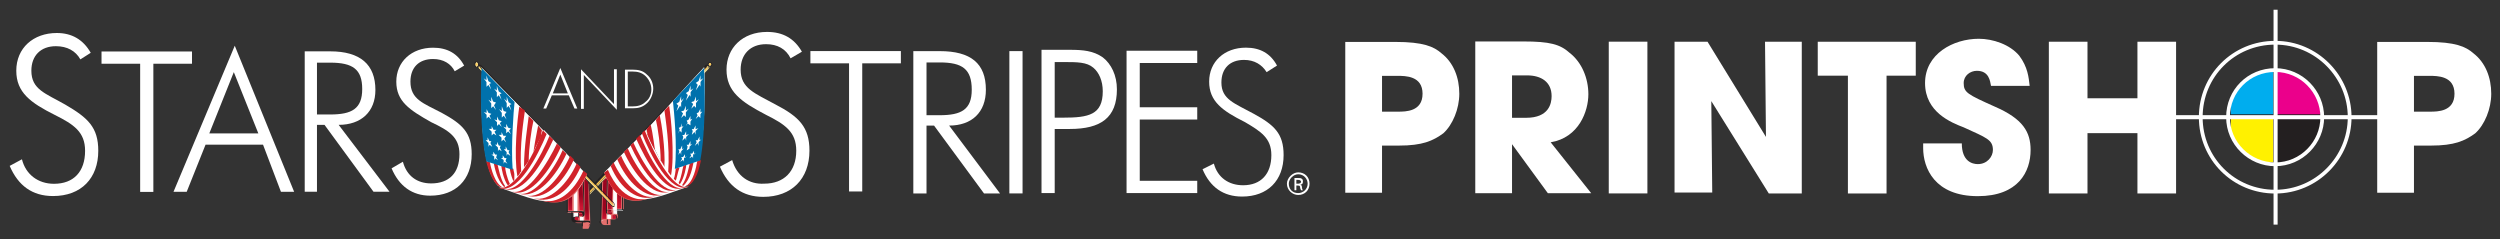 <?xml version="1.0" encoding="utf-8"?>
<!-- Generator: Adobe Illustrator 22.0.0, SVG Export Plug-In . SVG Version: 6.00 Build 0)  -->
<svg version="1.1"
	 id="svg2" xmlns:cc="http://creativecommons.org/ns#" xmlns:dc="http://purl.org/dc/elements/1.1/" xmlns:rdf="http://www.w3.org/1999/02/22-rdf-syntax-ns#" xmlns:svg="http://www.w3.org/2000/svg"
	 xmlns="http://www.w3.org/2000/svg" xmlns:xlink="http://www.w3.org/1999/xlink" x="0px" y="0px" viewBox="0 0 353.6 33.8"
	 style="enable-background:new 0 0 353.6 33.8;" xml:space="preserve">
<rect x="0" y="0" width="353.6" height="33.8" fill="#333333" stroke="none"/>
<style type="text/css">
	.st0{fill:#FFFFFF;}
	.st1{clip-path:url(#SVGID_2_);}
	.st2{fill:#00ADEE;stroke:#231F20;stroke-width:0.399;}
	.st3{fill:#EB008B;stroke:#231F20;stroke-width:0.399;}
	.st4{fill:#FFF100;stroke:#231F20;stroke-width:0.399;}
	.st5{fill:#231F20;stroke:#231F20;stroke-width:0.399;}
	.st6{fill:none;stroke:#FFFFFF;stroke-width:0.399;}
	.st7{fill:none;stroke:#FFFFFF;stroke-width:0.432;}
	.st8{fill:#F5F5F6;}
	.st9{fill:#E46F6D;}
	.st10{fill:#D8D9DA;}
	.st11{clip-path:url(#SVGID_4_);}
	.st12{fill:url(#path128_1_);}
	.st13{fill:#C61330;}
	.st14{fill:#99041F;}
	.st15{fill:#A90A26;}
	.st16{fill:#E1E2E3;}
	.st17{clip-path:url(#SVGID_6_);}
	.st18{fill:url(#path178_1_);}
	.st19{clip-path:url(#SVGID_8_);}
	.st20{fill:url(#path212_1_);}
	.st21{fill:#231F20;}
	.st22{fill:#E6E7E8;}
	.st23{clip-path:url(#SVGID_10_);}
	.st24{fill:url(#path252_1_);}
	.st25{fill:#FFE99A;}
	.st26{fill:#FFD779;}
	.st27{fill:none;stroke:#231F20;stroke-width:0.106;stroke-miterlimit:3.864;}
	.st28{fill:#FFC64E;}
	.st29{clip-path:url(#SVGID_12_);}
	.st30{fill:url(#path320_1_);}
	.st31{clip-path:url(#SVGID_14_);}
	.st32{fill:url(#path344_1_);}
	.st33{clip-path:url(#SVGID_16_);}
	.st34{fill:url(#path368_1_);}
	.st35{fill:#D1232A;}
	.st36{clip-path:url(#SVGID_18_);}
	.st37{fill:url(#path416_1_);}
	.st38{clip-path:url(#SVGID_20_);}
	.st39{fill:url(#path440_1_);}
	.st40{clip-path:url(#SVGID_22_);}
	.st41{fill:url(#path464_1_);}
	.st42{clip-path:url(#SVGID_24_);}
	.st43{fill:url(#path488_1_);}
	.st44{clip-path:url(#SVGID_26_);}
	.st45{fill:url(#path512_1_);}
	.st46{clip-path:url(#SVGID_28_);}
	.st47{fill:url(#path536_1_);}
	.st48{clip-path:url(#SVGID_30_);}
	.st49{fill:url(#path560_1_);}
	.st50{clip-path:url(#SVGID_32_);}
	.st51{fill:url(#path596_1_);}
	.st52{clip-path:url(#SVGID_34_);}
	.st53{fill:url(#path704_1_);}
	.st54{clip-path:url(#SVGID_36_);}
	.st55{fill:url(#path754_1_);}
	.st56{clip-path:url(#SVGID_38_);}
	.st57{fill:url(#path788_1_);}
	.st58{clip-path:url(#SVGID_40_);}
	.st59{fill:url(#path824_1_);}
	.st60{clip-path:url(#SVGID_42_);}
	.st61{fill:url(#path892_1_);}
	.st62{clip-path:url(#SVGID_44_);}
	.st63{fill:url(#path916_1_);}
	.st64{clip-path:url(#SVGID_46_);}
	.st65{fill:url(#path940_1_);}
	.st66{clip-path:url(#SVGID_48_);}
	.st67{fill:url(#path988_1_);}
	.st68{clip-path:url(#SVGID_50_);}
	.st69{fill:url(#path1012_1_);}
	.st70{clip-path:url(#SVGID_52_);}
	.st71{fill:url(#path1036_1_);}
	.st72{clip-path:url(#SVGID_54_);}
	.st73{fill:url(#path1060_1_);}
	.st74{clip-path:url(#SVGID_56_);}
	.st75{fill:url(#path1084_1_);}
	.st76{clip-path:url(#SVGID_58_);}
	.st77{fill:url(#path1108_1_);}
	.st78{clip-path:url(#SVGID_60_);}
	.st79{fill:url(#path1132_1_);}
	.st80{clip-path:url(#SVGID_62_);}
	.st81{fill:url(#path1168_1_);}
</style>
<g id="g10" transform="matrix(1.333,0,0,-1.333,0,33.755)">
	<g id="g12">
		<g>
			<g id="g14">
				<g id="g20" transform="translate(146.642,13.475)">
					<path id="path22" class="st0" d="M0,0h1.7c0.8,0,2.6,0,2.6,1.9c0,1.9-1.8,1.9-2.7,1.9H0V0z M-3.9,7.4h5.3c3,0,4.1-0.5,4.9-1.2
						c1.3-1,1.9-2.6,1.9-4.3c0-1.6-0.7-3.3-1.7-4.2C5.4-3.1,4.3-3.6,1.8-3.6H0v-5h-3.9V7.4z"/>
				</g>
				<g id="g24" transform="translate(160.436,12.824)">
					<path id="path26" class="st0" d="M0,0h1.5c2.4,0,2.7,1.5,2.7,2.3c0,1.5-1.1,2.2-2.6,2.2H0V0z M-3.9,8.1h5.1
						c2.8,0,3.9-0.3,4.9-1.2c1.3-1,2-2.7,2-4.4c0-1.8-1-4.6-4-5.1L8.4-8H3.8L0-2.8h0V-8h-3.9V8.1z"/>
				</g>
				<path id="path28" class="st0" d="M170.7,20.9h4.1V4.8h-4.1V20.9z"/>
				<g id="g30" transform="translate(177.68,20.895)">
					<path id="path32" class="st0" d="M0,0h3.5l6.2-10.1l0,0L9.6,0h3.9v-16.1H10L3.9-6.3l0,0l0.1-9.7H0V0z"/>
				</g>
				<g id="g34" transform="translate(196.075,17.293)">
					<path id="path36" class="st0" d="M0,0h-3.2v3.6H7.2V0H4.1v-12.5H0V0z"/>
				</g>
				<g id="g38" transform="translate(211.26,16.209)">
					<path id="path40" class="st0" d="M0,0c-0.1,0.5-0.2,1.6-1.5,1.6c-0.7,0-1.4-0.5-1.4-1.3c0-1,0.4-1.2,3.3-2.5
						c3-1.3,3.8-2.7,3.8-4.6c0-2.3-1.3-4.9-5.6-4.9c-4.6,0-5.8,3-5.8,5.1v0.5h4.1c0-1.9,1.1-2.2,1.7-2.2c1,0,1.6,0.8,1.6,1.5
						c0,1.1-0.7,1.3-3.1,2.4C-4.2-3.9-7-2.8-7,0.3S-4,5-1.3,5C0.2,5,2,4.4,3,3.2C3.9,2,4,0.9,4.1,0H0z"/>
				</g>
				<g id="g42" transform="translate(217.396,20.895)">
					<path id="path44" class="st0" d="M0,0h4.1v-6h5.3v6h4.1v-16.1H9.4v6.4H4.1v-6.4H0V0z"/>
				</g>
				<g id="g46" transform="translate(256.137,13.475)">
					<path id="path48" class="st0" d="M0,0h1.7c0.8,0,2.6,0,2.6,1.9c0,1.9-1.8,1.9-2.7,1.9H0V0z M-3.9,7.4h5.3c3,0,4.1-0.5,4.9-1.2
						c1.3-1,1.9-2.6,1.9-4.3c0-1.6-0.7-3.3-1.7-4.2C5.4-3.1,4.3-3.6,1.8-3.6H0v-5h-3.9V7.4z"/>
				</g>
			</g>
		</g>
	</g>
	<g id="g50">
		<g>
			<defs>
				<path id="SVGID_1_" d="M236.5,12.9c0-2.7,2.2-5,5-5l0,0c2.7,0,5,2.2,5,5l0,0c0,2.7-2.2,5-5,5l0,0
					C238.7,17.8,236.5,15.6,236.5,12.9"/>
			</defs>
			<clipPath id="SVGID_2_">
				<use xlink:href="#SVGID_1_"  style="overflow:visible;"/>
			</clipPath>
			<g id="g52" class="st1">
				<path id="path58" class="st2" d="M241.5,13h-5v5h5V13z"/>
				<path id="path60" class="st3" d="M246.4,13h-5v5h5V13z"/>
				<path id="path62" class="st4" d="M241.5,7.9h-5v5h5V7.9z"/>
				<path id="path64" class="st5" d="M246.4,7.9h-5v5h5V7.9z"/>
			</g>
		</g>
	</g>
	<g id="g66">
		<g>
			<g id="g68">
				<g id="g74" transform="translate(246.407,12.888)">
					<path id="path76" class="st6" d="M0,0c0-2.7-2.2-5-5-5c-2.7,0-5,2.2-5,5s2.2,5,5,5C-2.2,5,0,2.7,0,0z"/>
				</g>
				<g id="g78" transform="translate(241.454,24.29)">
					<path id="path80" class="st7" d="M0,0v-22.8"/>
				</g>
				<g id="g82" transform="translate(230.053,12.888)">
					<path id="path84" class="st7" d="M0,0h22.8"/>
				</g>
				<g id="g86" transform="translate(249.314,12.888)">
					<path id="path88" class="st6" d="M0,0c0-4.3-3.5-7.9-7.9-7.9s-7.9,3.5-7.9,7.9s3.5,7.9,7.9,7.9S0,4.3,0,0z"/>
				</g>
				<g id="g90" transform="translate(65.487,3.032)">
					<path id="path92" class="st8" d="M0,0l0-0.7c0,0,0,0.2-0.5,0.2c0,0.1,0,0.5,0,0.5L0,0"/>
				</g>
				<g id="g94" transform="translate(65.404,3.014)">
					<path id="path96" class="st0" d="M0,0l0-0.5c0,0-0.1,0.1-0.4,0.1c0,0.1,0,0.4,0,0.4L0,0"/>
				</g>
				<g id="g98" transform="translate(63.78,1.84)">
					<path id="path100" class="st9" d="M0,0l0.1,4.2l0.1,0l0.4,0.6c0,0,0.4-0.8,0.7-1.1c0.7-0.8,1.1-0.9,1.1-0.9l0-1.5l-0.1,0
						c-0.2,0-1,0-1,0l0-0.5c0.1,0,0.1,0,0.2,0c0.2,0,0.3-0.1,0.3-0.3c0-0.1-0.1-0.3-0.4-0.3c0,0-0.2,0-0.3,0c0,0-0.1,0-0.1,0l0-0.6
						h0c0,0-0.2,0-0.6,0C0.1-0.4,0-0.2,0,0C0,0,0,0,0,0"/>
				</g>
				<g id="g102" transform="translate(64.943,2.552)">
					<path id="path104" class="st10" d="M0,0L0,0c0,0-0.3,0-0.3,0c0,0-0.1,0-0.1,0L0,0"/>
				</g>
			</g>
		</g>
	</g>
	<g id="g106">
		<g>
			<defs>
				<path id="SVGID_3_" d="M64,6.1c0,0-0.1-3.9-0.1-4l0,0c0.1,0,0.4,0,0.4,0l0,0l0.1,4.2l-0.1,0.1L64,6.1z"/>
			</defs>
			<clipPath id="SVGID_4_">
				<use xlink:href="#SVGID_3_"  style="overflow:visible;"/>
			</clipPath>
			<g id="g108" class="st11">
				<g id="g114">
					<g id="g116">
						
							<linearGradient id="path128_1_" gradientUnits="userSpaceOnUse" x1="-652.663" y1="-494.951" x2="-651.663" y2="-494.951" gradientTransform="matrix(7.040360e-02 5.809 -5.809 7.040360e-02 -2765.081 3828.147)">
							<stop  offset="0" style="stop-color:#CE1532"/>
							<stop  offset="0.196" style="stop-color:#99041F"/>
							<stop  offset="0.749" style="stop-color:#99041F"/>
							<stop  offset="1" style="stop-color:#99041F"/>
						</linearGradient>
						<path id="path128" class="st12" d="M64,6.1c0,0-0.1-3.9-0.1-4l0,0c0.1,0,0.4,0,0.4,0l0,0l0.1,4.2l-0.1,0.1L64,6.1z"/>
					</g>
				</g>
			</g>
		</g>
	</g>
	<g id="g130">
		<g>
			<g id="g132">
				<g id="g138" transform="translate(64.829,2.491)">
					<path id="path140" class="st0" d="M0,0l0-0.4l-0.4,0l0,0.6c0,0,0.1-0.1,0.2-0.1C-0.1,0,0,0,0,0"/>
				</g>
				<g id="g142" transform="translate(65.386,2.4)">
					<path id="path144" class="st13" d="M0,0c0-0.3-0.1-0.3-0.2-0.3c-0.1,0-0.2,0-0.2,0l0,0.4c0,0,0.2,0,0.2,0C0,0.1,0,0,0,0"/>
				</g>
				<g id="g146" transform="translate(64.469,2.96)">
					<path id="path148" class="st14" d="M0,0c0,0,0,0.1,0.2,0.1c0,0,0.2,0,0.2,0l0-0.2L0-0.1C0-0.1,0-0.1,0,0"/>
				</g>
				<g id="g150" transform="translate(64.929,2.803)">
					<path id="path152" class="st15" d="M0,0l0-0.2c0,0-0.2,0-0.3,0c-0.1,0-0.1,0.1-0.2,0.2L0,0"/>
				</g>
				<g id="g154" transform="translate(64.707,3.077)">
					<path id="path156" class="st16" d="M0,0c-0.1,0-0.2,0-0.3-0.1c0,0,0-0.1-0.1-0.1l0-0.1c0,0.1,0,0.1,0.1,0.2C-0.2-0.1-0.1,0,0,0
						C0,0,0,0,0,0c0.3-0.1,1.4-0.1,1.4-0.1l0,0.1C1.4,0,0.3,0,0,0"/>
				</g>
			</g>
		</g>
	</g>
	<g id="g158">
		<g>
			<defs>
				<path id="SVGID_5_" d="M65.5,3.2l0.4,0l0,1.3c-0.2,0.1-0.4,0.3-0.4,0.3l0,0L65.5,3.2z"/>
			</defs>
			<clipPath id="SVGID_6_">
				<use xlink:href="#SVGID_5_"  style="overflow:visible;"/>
			</clipPath>
			<g id="g160" class="st17">
				<g id="g166">
					<g id="g168">
						
							<linearGradient id="path178_1_" gradientUnits="userSpaceOnUse" x1="-785.989" y1="-694.708" x2="-784.989" y2="-694.708" gradientTransform="matrix(8.003333e-03 1.95 -1.95 8.003333e-03 -1282.922 1541.72)">
							<stop  offset="0" style="stop-color:#CE1532"/>
							<stop  offset="0.779" style="stop-color:#99041F"/>
							<stop  offset="1" style="stop-color:#99041F"/>
						</linearGradient>
						<path id="path178" class="st18" d="M65.5,3.2l0.4,0l0,1.3c-0.2,0.1-0.4,0.3-0.4,0.3l0,0L65.5,3.2z"/>
					</g>
				</g>
			</g>
		</g>
	</g>
	<g id="g180">
		<g>
			<g id="g182">
				<g id="g188" transform="translate(65.459,4.834)">
					<path id="path190" class="st0" d="M0,0l0-1.8l-0.4,0l0,2.2C-0.4,0.4-0.2,0.2,0,0"/>
				</g>
			</g>
		</g>
	</g>
	<g id="g192">
		<g>
			<defs>
				<path id="SVGID_7_" d="M64.5,3.1c0.1,0.1,0.4,0,0.4,0l0,0l0.1,2.3c-0.1,0.1-0.4,0.6-0.4,0.6l0,0C64.5,6.1,64.5,3.8,64.5,3.1"/>
			</defs>
			<clipPath id="SVGID_8_">
				<use xlink:href="#SVGID_7_"  style="overflow:visible;"/>
			</clipPath>
			<g id="g194" class="st19">
				<g id="g200">
					<g id="g202">
						
							<linearGradient id="path212_1_" gradientUnits="userSpaceOnUse" x1="-744.83" y1="-632.496" x2="-743.83" y2="-632.496" gradientTransform="matrix(1.008173e-02 2.458 -2.458 1.008173e-02 -1482.123 1839.932)">
							<stop  offset="0" style="stop-color:#CE1532"/>
							<stop  offset="0.576" style="stop-color:#99041F"/>
							<stop  offset="1" style="stop-color:#99041F"/>
						</linearGradient>
						<path id="path212" class="st20" d="M64.5,3.1c0.1,0.1,0.4,0,0.4,0l0,0l0.1,2.3c-0.1,0.1-0.4,0.6-0.4,0.6l0,0
							C64.5,6.1,64.5,3.8,64.5,3.1"/>
					</g>
				</g>
			</g>
		</g>
	</g>
	<g id="g214">
		<g>
			<g id="g216">
				<g id="g222" transform="translate(64.693,3.038)">
					<path id="path224" class="st21" d="M0,0L0,0C0.3,0,1.4,0,1.4,0l0,1.5l-0.1,0l0-1.5C1.2,0,0.3,0,0,0c-0.1,0.1-0.2,0-0.3,0
						c0,0,0,0,0,0l0.1,3.3l-0.1,0l-0.1-3.5h0c0,0,0,0,0,0c0-0.2,0.2-0.3,0.3-0.3c0.1,0,0.3,0,0.5,0c0.1,0,0.3-0.1,0.3-0.2
						C0.7-0.9,0.6-1,0.4-1c0,0-0.2,0-0.4,0c-0.2,0-0.5,0-0.5,0C-0.7-1-0.8-1-0.9-1.1L-0.8,3l-0.1,0c0,0-0.1-4.2-0.1-4.2h0
						c0,0,0-0.1,0-0.1c0-0.1,0.1-0.2,0.3-0.2c0.4,0,0.5,0,0.5,0l0,0l0,0.5l-0.1,0l0-0.5c-0.1,0-0.2,0-0.5,0c-0.2,0-0.3,0.1-0.3,0.3
						C-0.9-1.1-0.8-1-0.6-1c0,0,0.3,0,0.5,0c0.2,0,0.4,0,0.5,0c0.3,0,0.4,0.1,0.4,0.2l0,0c0,0,0,0.7,0,0.8H0.8c0-0.1,0-0.5,0-0.6
						C0.7-0.6,0.6-0.5,0.5-0.5c-0.2,0-0.4,0-0.5,0c-0.1,0-0.3,0.1-0.3,0.3c0,0.1,0,0.1,0.1,0.2C-0.2,0-0.1,0,0,0"/>
				</g>
				<g id="g226" transform="translate(65.083,1.982)">
					<path id="path228" class="st22" d="M0,0c0,0-0.2,0-0.5,0C-0.7,0-1,0-1,0C-1,0-1,0-1.1,0C-1.3,0-1.3-0.2-1.3-0.2
						c0,0,0,0.1,0,0.1v0C-1.2-0.1-1.1,0-1,0c0.1,0,0.3,0,0.5,0C-0.2,0,0,0,0,0c0.3,0,0.4,0.1,0.4,0.2v0C0.4,0.1,0.3,0,0,0"/>
				</g>
			</g>
		</g>
	</g>
	<g id="g230">
		<g>
			<defs>
				<path id="SVGID_9_" d="M75.1,18.3c0,0-0.1,0-0.1-0.1l0,0L61.3,3.7c-0.1-0.1-0.1-0.2,0-0.2l0,0c0,0,0.1,0,0.1,0.1l0,0l13.7,14.5
					C75.1,18.1,75.1,18.3,75.1,18.3L75.1,18.3L75.1,18.3z"/>
			</defs>
			<clipPath id="SVGID_10_">
				<use xlink:href="#SVGID_9_"  style="overflow:visible;"/>
			</clipPath>
			<g id="g232" class="st23">
				<g id="g238">
					<g id="g240">
						
							<linearGradient id="path252_1_" gradientUnits="userSpaceOnUse" x1="-605.294" y1="-293.839" x2="-604.294" y2="-293.839" gradientTransform="matrix(-4.883 -4.98 4.98 -4.883 -1427.335 -4441.504)">
							<stop  offset="0" style="stop-color:#FFC64E"/>
							<stop  offset="7.277600e-02" style="stop-color:#FFC64E"/>
							<stop  offset="0.555" style="stop-color:#FFC64E"/>
							<stop  offset="1" style="stop-color:#E39143"/>
						</linearGradient>
						<path id="path252" class="st24" d="M75.1,18.3c0,0-0.1,0-0.1-0.1l0,0L61.3,3.7c-0.1-0.1-0.1-0.2,0-0.2l0,0c0,0,0.1,0,0.1,0.1
							l0,0l13.7,14.5C75.1,18.1,75.1,18.3,75.1,18.3L75.1,18.3L75.1,18.3z"/>
					</g>
				</g>
			</g>
		</g>
	</g>
	<g id="g254">
		<g>
			<g id="g256">
				<g id="g262" transform="translate(61.278,3.716)">
					<path id="path264" class="st25" d="M0,0l13.7,14.5c0,0,0.1,0.1,0.1,0.1h0c0,0,0-0.1,0-0.2L0.1-0.2C0-0.2,0-0.2,0-0.2
						C-0.1-0.2-0.1-0.1,0,0 M0,0c-0.1-0.1-0.1-0.2-0.1-0.3c0,0,0,0,0.1,0c0.1,0,0.1,0,0.2,0.1l13.7,14.5c0.1,0.1,0.1,0.2,0.1,0.3
						c0,0,0,0-0.1,0h0c0,0-0.1,0-0.2-0.1L0,0"/>
				</g>
				<g id="g266" transform="translate(61.236,3.757)">
					<path id="path268" class="st21" d="M0,0l13.7,14.5c0,0.1,0.1,0.1,0.2,0.1h0c0,0,0,0,0.1,0c0-0.1,0-0.2-0.1-0.3L0.2-0.2
						C0.1-0.3,0-0.3,0-0.3c0,0,0,0-0.1,0C-0.1-0.2-0.1-0.1,0,0 M-0.1,0.1c-0.1-0.1-0.2-0.3-0.1-0.4c0,0,0.1-0.1,0.1-0.1h0
						c0.1,0,0.2,0,0.2,0.1l13.7,14.5c0.1,0.1,0.2,0.3,0.1,0.4c0,0-0.1,0.1-0.1,0.1c-0.1,0-0.2,0-0.2-0.1L-0.1,0.1"/>
				</g>
				<g id="g270" transform="translate(61.389,3.645)">
					<path id="path272" class="st26" d="M0,0C0,0,0,0,0,0l4.8,5c0,0,0,0,0,0c0,0,0,0,0,0L0,0C0,0,0,0,0,0C0,0,0,0,0,0"/>
				</g>
				<g id="g274" transform="translate(75.13,18.491)">
					<path id="path276" class="st25" d="M0,0c0-0.1,0.1-0.2,0.2-0.2S0.4-0.1,0.4,0c0,0.1-0.1,0.2-0.2,0.2C0.1,0.2,0,0.1,0,0"/>
				</g>
				<g id="g278" transform="translate(75.13,18.491)">
					<path id="path280" class="st27" d="M0,0c0-0.1,0.1-0.2,0.2-0.2S0.4-0.1,0.4,0c0,0.1-0.1,0.2-0.2,0.2C0.1,0.2,0,0.1,0,0z"/>
				</g>
				<g id="g282" transform="translate(75.24,18.493)">
					<path id="path284" class="st28" d="M0,0c0-0.1,0-0.1,0.1-0.1c0.1,0,0.1,0.1,0.1,0.1c0,0.1,0,0.1-0.1,0.1S0,0.1,0,0"/>
				</g>
				<g id="g286" transform="translate(64.455,7.367)">
					<path id="path288" class="st9" d="M0,0c1-2.1,2.5-3.6,4.4-3.1C3.7-3.3,1.2-4.3-0.3-0.4L0,0"/>
				</g>
				<g id="g290" transform="translate(68.519,11.509)">
					<path id="path292" class="st0" d="M0,0c0,0,2,2.1,2.6,2.8c0.9,1,3.6,3.9,3.6,3.9c0.2-2.5,0-11.1-1.5-12.4C4.5-5.8,4.2-6,4-6
						C2.9-6.1,2.2-4.7,0,0"/>
				</g>
				<g id="g294" transform="translate(68.513,11.52)">
					<path id="path296" class="st0" d="M0,0c0.8-1.8,2.8-6.3,4.6-6C2-6.7-2.4-9.4-4.4-4.5L0,0L0,0"/>
				</g>
			</g>
		</g>
	</g>
	<g id="g298">
		<g>
			<defs>
				<path id="SVGID_11_" d="M68.6,11.6c0-0.1,0.1-0.4,0.1-0.6l0,0c0,0,0.5-1.2,0.8-1.6l0,0l0,0c-0.2,1.4-0.4,2.7-0.5,2.7l0,0
					L68.6,11.6z"/>
			</defs>
			<clipPath id="SVGID_12_">
				<use xlink:href="#SVGID_11_"  style="overflow:visible;"/>
			</clipPath>
			<g id="g300" class="st29">
				<g id="g306">
					<g id="g308">
						
							<linearGradient id="path320_1_" gradientUnits="userSpaceOnUse" x1="-639.831" y1="-463.187" x2="-638.831" y2="-463.187" gradientTransform="matrix(-0.538 8.051 -7.968 -0.541 -3965.721 4906.886)">
							<stop  offset="0" style="stop-color:#D1232A"/>
							<stop  offset="0.628" style="stop-color:#D1232A"/>
							<stop  offset="0.977" style="stop-color:#7F090B"/>
							<stop  offset="1" style="stop-color:#7F090B"/>
						</linearGradient>
						<path id="path320" class="st30" d="M68.6,11.6c0-0.1,0.1-0.4,0.1-0.6l0,0c0,0,0.5-1.2,0.8-1.6l0,0l0,0
							c-0.2,1.4-0.4,2.7-0.5,2.7l0,0L68.6,11.6z"/>
					</g>
				</g>
			</g>
		</g>
	</g>
	<g id="g322">
		<g>
			<defs>
				<path id="SVGID_13_" d="M69.6,12.6c0.2-0.8,0.5-2.9,0.5-4.3l0,0c0,0,0.4-0.6,0.4-0.7l0,0c0.1,2-0.3,4.6-0.5,5.5l0,0L69.6,12.6z"
					/>
			</defs>
			<clipPath id="SVGID_14_">
				<use xlink:href="#SVGID_13_"  style="overflow:visible;"/>
			</clipPath>
			<g id="g324" class="st31">
				<g id="g330">
					<g id="g332">
						
							<linearGradient id="path344_1_" gradientUnits="userSpaceOnUse" x1="-635.606" y1="-457.081" x2="-634.606" y2="-457.081" gradientTransform="matrix(-0.625 8.79 -8.699 -0.628 -4302.71 5306.046)">
							<stop  offset="0" style="stop-color:#D1232A"/>
							<stop  offset="0.729" style="stop-color:#D1232A"/>
							<stop  offset="0.983" style="stop-color:#7F090B"/>
							<stop  offset="1" style="stop-color:#7F090B"/>
						</linearGradient>
						<path id="path344" class="st32" d="M69.6,12.6c0.2-0.8,0.5-2.9,0.5-4.3l0,0c0,0,0.4-0.6,0.4-0.7l0,0c0.1,2-0.3,4.6-0.5,5.5
							l0,0L69.6,12.6z"/>
					</g>
				</g>
			</g>
		</g>
	</g>
	<g id="g346">
		<g>
			<defs>
				<path id="SVGID_15_" d="M70.5,13.6c0.1-0.8,0.6-3.8,0.4-6.5l0,0c0,0,0.3-0.4,0.3-0.4l0,0c0.4,2.2,0,6.1-0.2,7.4l0,0L70.5,13.6z"
					/>
			</defs>
			<clipPath id="SVGID_16_">
				<use xlink:href="#SVGID_15_"  style="overflow:visible;"/>
			</clipPath>
			<g id="g348" class="st33">
				<g id="g354">
					<g id="g356">
						
							<linearGradient id="path368_1_" gradientUnits="userSpaceOnUse" x1="-623.598" y1="-448.942" x2="-622.598" y2="-448.942" gradientTransform="matrix(-3.614533e-02 10.602 -10.492 -3.262706e-02 -4662.131 6602.682)">
							<stop  offset="0" style="stop-color:#D1232A"/>
							<stop  offset="0.729" style="stop-color:#D1232A"/>
							<stop  offset="0.983" style="stop-color:#7F090B"/>
							<stop  offset="1" style="stop-color:#7F090B"/>
						</linearGradient>
						<path id="path368" class="st34" d="M70.5,13.6c0.1-0.8,0.6-3.8,0.4-6.5l0,0c0,0,0.3-0.4,0.3-0.4l0,0c0.4,2.2,0,6.1-0.2,7.4
							l0,0L70.5,13.6z"/>
					</g>
				</g>
			</g>
		</g>
	</g>
	<g id="g370">
		<g>
			<g id="g372">
				<g id="g378" transform="translate(73.592,8.103)">
					<path id="path380" class="st35" d="M0,0c-0.1-0.4-0.3-1.8-1.1-2.5c0,0-0.1,0-0.1,0.1c0.5,0.7,0.7,1.9,0.8,2.3L0,0"/>
				</g>
				<g id="g382" transform="translate(73.981,8.231)">
					<path id="path384" class="st35" d="M0,0l0.4,0.1C0.1-1.4-0.4-2.5-1.2-2.7c0,0,0,0-0.1,0C-0.4-2.3-0.1-0.6,0,0"/>
				</g>
				<g id="g386" transform="translate(72.819,7.846)">
					<path id="path388" class="st35" d="M0,0c0-0.2-0.2-1.4-0.7-2.1C-0.7-2-0.8-2-0.8-1.9c0.3,0.6,0.4,1.5,0.5,1.8L0,0"/>
				</g>
				<g id="g390" transform="translate(71.498,6.349)">
					<path id="path392" class="st35" d="M0,0c0.1,0.2,0.2,0.9,0.2,1.1l0.4,0.1C0.4,0.6,0.3,0,0.2-0.2C0.1-0.1,0.1-0.1,0,0"/>
				</g>
			</g>
		</g>
	</g>
	<g id="g394">
		<g>
			<defs>
				<path id="SVGID_17_" d="M64.1,7c1.1-2.6,2.5-3.3,4.6-2.8l0,0c-0.6-0.1-2.7-0.3-4.2,3.1l0,0L64.1,7z M68.7,4.2c0.1,0,0.2,0,0.2,0
					l0,0C68.8,4.2,68.8,4.2,68.7,4.2"/>
			</defs>
			<clipPath id="SVGID_18_">
				<use xlink:href="#SVGID_17_"  style="overflow:visible;"/>
			</clipPath>
			<g id="g396" class="st36">
				<g id="g402">
					<g id="g404">
						
							<linearGradient id="path416_1_" gradientUnits="userSpaceOnUse" x1="-702.346" y1="-429.044" x2="-701.346" y2="-429.044" gradientTransform="matrix(-3.675 4.529 -4.481 -3.712 -4436.344 1592.543)">
							<stop  offset="0" style="stop-color:#D1232A"/>
							<stop  offset="0.625" style="stop-color:#D1232A"/>
							<stop  offset="0.977" style="stop-color:#7F090B"/>
							<stop  offset="1" style="stop-color:#7F090B"/>
						</linearGradient>
						<path id="path416" class="st37" d="M64.1,7c1.1-2.6,2.5-3.3,4.6-2.8l0,0c-0.6-0.1-2.7-0.3-4.2,3.1l0,0L64.1,7z M68.7,4.2
							c0.1,0,0.2,0,0.2,0l0,0C68.8,4.2,68.8,4.2,68.7,4.2"/>
					</g>
				</g>
			</g>
		</g>
	</g>
	<g id="g418">
		<g>
			<defs>
				<path id="SVGID_19_" d="M64.8,7.7c1-2.4,2.9-3.9,4.8-3.2l0,0C67.9,4,66,6.1,65.1,8.1l0,0L64.8,7.7z"/>
			</defs>
			<clipPath id="SVGID_20_">
				<use xlink:href="#SVGID_19_"  style="overflow:visible;"/>
			</clipPath>
			<g id="g420" class="st38">
				<g id="g426">
					<g id="g428">
						
							<linearGradient id="path440_1_" gradientUnits="userSpaceOnUse" x1="-701.289" y1="-419.715" x2="-700.289" y2="-419.715" gradientTransform="matrix(-4.109 4.371 -4.324 -4.151 -4628.636 1328.035)">
							<stop  offset="0" style="stop-color:#D1232A"/>
							<stop  offset="0.682" style="stop-color:#D1232A"/>
							<stop  offset="0.98" style="stop-color:#7F090B"/>
							<stop  offset="1" style="stop-color:#7F090B"/>
						</linearGradient>
						<path id="path440" class="st39" d="M64.8,7.7c1-2.4,2.9-3.9,4.8-3.2l0,0C67.9,4,66,6.1,65.1,8.1l0,0L64.8,7.7z"/>
					</g>
				</g>
			</g>
		</g>
	</g>
	<g id="g442">
		<g>
			<defs>
				<path id="SVGID_21_" d="M65.5,8.4c1-2.3,3-4.4,4.9-3.7l0,0c-1.6-0.5-3.7,2.2-4.5,4.1l0,0L65.5,8.4z"/>
			</defs>
			<clipPath id="SVGID_22_">
				<use xlink:href="#SVGID_21_"  style="overflow:visible;"/>
			</clipPath>
			<g id="g444" class="st40">
				<g id="g450">
					<g id="g452">
						
							<linearGradient id="path464_1_" gradientUnits="userSpaceOnUse" x1="-695.946" y1="-421.859" x2="-694.946" y2="-421.859" gradientTransform="matrix(-4.146 4.675 -4.625 -4.188 -4767.872 1492.084)">
							<stop  offset="0" style="stop-color:#D1232A"/>
							<stop  offset="0.615" style="stop-color:#D1232A"/>
							<stop  offset="0.68" style="stop-color:#D1232A"/>
							<stop  offset="1" style="stop-color:#7F090B"/>
						</linearGradient>
						<path id="path464" class="st41" d="M65.5,8.4c1-2.3,3-4.4,4.9-3.7l0,0c-1.6-0.5-3.7,2.2-4.5,4.1l0,0L65.5,8.4z"/>
					</g>
				</g>
			</g>
		</g>
	</g>
	<g id="g466">
		<g>
			<defs>
				<path id="SVGID_23_" d="M66.2,9.2c1-2.2,3-4.9,4.9-4.2l0,0c-1.6-0.5-3.7,2.7-4.5,4.6l0,0L66.2,9.2z"/>
			</defs>
			<clipPath id="SVGID_24_">
				<use xlink:href="#SVGID_23_"  style="overflow:visible;"/>
			</clipPath>
			<g id="g468" class="st42">
				<g id="g474">
					<g id="g476">
						
							<linearGradient id="path488_1_" gradientUnits="userSpaceOnUse" x1="-684.384" y1="-423.295" x2="-683.384" y2="-423.295" gradientTransform="matrix(-4.361 5.355 -5.298 -4.405 -5157.594 1805.725)">
							<stop  offset="0" style="stop-color:#D1232A"/>
							<stop  offset="0.685" style="stop-color:#D1232A"/>
							<stop  offset="0.806" style="stop-color:#D1232A"/>
							<stop  offset="1" style="stop-color:#7F090B"/>
						</linearGradient>
						<path id="path488" class="st43" d="M66.2,9.2c1-2.2,3-4.9,4.9-4.2l0,0c-1.6-0.5-3.7,2.7-4.5,4.6l0,0L66.2,9.2z"/>
					</g>
				</g>
			</g>
		</g>
	</g>
	<g id="g490">
		<g>
			<defs>
				<path id="SVGID_25_" d="M66.9,9.9c1-2.2,3-5.5,4.9-4.7l0,0c-1.7-0.5-3.8,3.2-4.6,5l0,0L66.9,9.9z"/>
			</defs>
			<clipPath id="SVGID_26_">
				<use xlink:href="#SVGID_25_"  style="overflow:visible;"/>
			</clipPath>
			<g id="g492" class="st44">
				<g id="g498">
					<g id="g500">
						
							<linearGradient id="path512_1_" gradientUnits="userSpaceOnUse" x1="-680.297" y1="-424.748" x2="-679.297" y2="-424.748" gradientTransform="matrix(-4.368 5.659 -5.599 -4.412 -5279.267 1981.92)">
							<stop  offset="0" style="stop-color:#D1232A"/>
							<stop  offset="0.672" style="stop-color:#D1232A"/>
							<stop  offset="0.725" style="stop-color:#D1232A"/>
							<stop  offset="1" style="stop-color:#7F090B"/>
						</linearGradient>
						<path id="path512" class="st45" d="M66.9,9.9c1-2.2,3-5.5,4.9-4.7l0,0c-1.7-0.5-3.8,3.2-4.6,5l0,0L66.9,9.9z"/>
					</g>
				</g>
			</g>
		</g>
	</g>
	<g id="g514">
		<g>
			<defs>
				<path id="SVGID_27_" d="M67.5,10.6c1-2.2,3-6,5-5.2l0,0C70.8,4.9,68.7,9,67.9,11l0,0L67.5,10.6z"/>
			</defs>
			<clipPath id="SVGID_28_">
				<use xlink:href="#SVGID_27_"  style="overflow:visible;"/>
			</clipPath>
			<g id="g516" class="st46">
				<g id="g522">
					<g id="g524">
						
							<linearGradient id="path536_1_" gradientUnits="userSpaceOnUse" x1="-668.267" y1="-428.958" x2="-667.267" y2="-428.958" gradientTransform="matrix(-4.281 6.68 -6.609 -4.323 -5624.818 2615.192)">
							<stop  offset="0" style="stop-color:#D1232A"/>
							<stop  offset="0.683" style="stop-color:#D1232A"/>
							<stop  offset="0.738" style="stop-color:#D1232A"/>
							<stop  offset="1" style="stop-color:#7F090B"/>
						</linearGradient>
						<path id="path536" class="st47" d="M67.5,10.6c1-2.2,3-6,5-5.2l0,0C70.8,4.9,68.7,9,67.9,11l0,0L67.5,10.6z"/>
					</g>
				</g>
			</g>
		</g>
	</g>
	<g id="g538">
		<g>
			<defs>
				<path id="SVGID_29_" d="M68.1,11.2c0.9-2.3,3-6.5,5-5.7l0,0c-1.8-0.5-3.9,4-4.7,6l0,0L68.1,11.2z"/>
			</defs>
			<clipPath id="SVGID_30_">
				<use xlink:href="#SVGID_29_"  style="overflow:visible;"/>
			</clipPath>
			<g id="g540" class="st48">
				<g id="g546">
					<g id="g548">
						
							<linearGradient id="path560_1_" gradientUnits="userSpaceOnUse" x1="-668.044" y1="-436.035" x2="-667.044" y2="-436.035" gradientTransform="matrix(-3.681 6.754 -6.683 -3.717 -5301.563 2897.915)">
							<stop  offset="0" style="stop-color:#D1232A"/>
							<stop  offset="0.657" style="stop-color:#D1232A"/>
							<stop  offset="0.78" style="stop-color:#D1232A"/>
							<stop  offset="1" style="stop-color:#7F090B"/>
						</linearGradient>
						<path id="path560" class="st49" d="M68.1,11.2c0.9-2.3,3-6.5,5-5.7l0,0c-1.8-0.5-3.9,4-4.7,6l0,0L68.1,11.2z"/>
					</g>
				</g>
			</g>
		</g>
	</g>
	<g id="g562">
		<g>
			<g id="g564">
				<g id="g570" transform="translate(64.456,7.37)">
					<path id="path572" class="st35" d="M0,0L0,0l-0.3-0.4L0,0z"/>
				</g>
			</g>
		</g>
	</g>
	<g id="g574">
		<g>
			<defs>
				<path id="SVGID_31_" d="M71.4,14.6c0.1-0.9,0.5-4.8,0.2-7.2l0,0l2.7,0.9c0.6,3.1,0.5,8.1,0.4,9.8l0,0L71.4,14.6z"/>
			</defs>
			<clipPath id="SVGID_32_">
				<use xlink:href="#SVGID_31_"  style="overflow:visible;"/>
			</clipPath>
			<g id="g576" class="st50">
				<g id="g582">
					<g id="g584">
						
							<linearGradient id="path596_1_" gradientUnits="userSpaceOnUse" x1="-691.935" y1="-420.687" x2="-690.935" y2="-420.687" gradientTransform="matrix(-4.311 4.849 -4.798 -4.354 -4926.668 1534.616)">
							<stop  offset="0" style="stop-color:#0071AC"/>
							<stop  offset="0.687" style="stop-color:#0071AC"/>
							<stop  offset="0.766" style="stop-color:#0071AC"/>
							<stop  offset="1" style="stop-color:#0B4F96"/>
						</linearGradient>
						<path id="path596" class="st51" d="M71.4,14.6c0.1-0.9,0.5-4.8,0.2-7.2l0,0l2.7,0.9c0.6,3.1,0.5,8.1,0.4,9.8l0,0L71.4,14.6z"
							/>
					</g>
				</g>
			</g>
		</g>
	</g>
	<g id="g598">
		<g>
			<g id="g600">
				<g id="g606" transform="translate(72.68,8.959)">
					<path id="path608" class="st0" d="M0,0l-0.2-0.3l-0.2,0l0.1-0.2l-0.2-0.3l0.3,0.2l0.1-0.2l0,0.4l0.3,0.2L0-0.4L0,0z"/>
				</g>
				<g id="g610" transform="translate(73.641,9.323)">
					<path id="path612" class="st0" d="M0,0l-0.2-0.3l-0.2,0l0.1-0.2l-0.2-0.3l0.3,0.2l0.1-0.2l0,0.4l0.3,0.2L0-0.4L0,0z"/>
				</g>
				<g id="g614" transform="translate(72.378,9.884)">
					<path id="path616" class="st0" d="M0,0l-0.2-0.4l-0.2,0l0.1-0.2L-0.4-1l0.2,0.3L-0.1-1l0,0.4l0.3,0.3L0-0.4L0,0z"/>
				</g>
				<g id="g618" transform="translate(73.262,10.361)">
					<path id="path620" class="st0" d="M0,0l-0.2-0.4l-0.2,0l0.1-0.2L-0.4-1l0.3,0.2L-0.1-1l0,0.4l0.3,0.3L0-0.4L0,0z"/>
				</g>
				<g id="g622" transform="translate(74.221,10.836)">
					<path id="path624" class="st0" d="M0,0l-0.2-0.4l-0.2,0l0.1-0.2L-0.5-1l0.3,0.3L-0.1-1l0,0.4l0.3,0.3L0-0.4L0,0z"/>
				</g>
				<g id="g626" transform="translate(72.804,11.395)">
					<path id="path628" class="st0" d="M0,0l-0.2-0.4l-0.2,0l0.1-0.2L-0.4-1l0.3,0.3L0-1l0,0.4l0.3,0.3L0-0.4L0,0z"/>
				</g>
				<g id="g630" transform="translate(73.804,12.021)">
					<path id="path632" class="st0" d="M0,0l-0.2-0.4l-0.2,0l0.1-0.2L-0.4-1l0.3,0.3L0-1l0,0.4l0.3,0.3L0-0.4L0,0z"/>
				</g>
				<g id="g634" transform="translate(72.324,12.252)">
					<path id="path636" class="st0" d="M0,0l-0.1-0.4l-0.2-0.1l0.1-0.2l-0.2-0.4l0.2,0.3L0-1l0,0.4l0.2,0.3L0-0.4V0z"/>
				</g>
				<g id="g638" transform="translate(73.26,13.021)">
					<path id="path640" class="st0" d="M0,0l-0.2-0.4l-0.2-0.1l0.1-0.2l-0.2-0.4l0.2,0.3L0-1l0,0.4l0.2,0.3L0-0.4L0,0z"/>
				</g>
				<g id="g642" transform="translate(74.318,13.798)">
					<path id="path644" class="st0" d="M0,0l-0.2-0.4l-0.2-0.1l0.1-0.2l-0.2-0.4l0.3,0.3L0-1l0,0.4l0.2,0.3L0-0.4L0,0z"/>
				</g>
				<g id="g646" transform="translate(72.273,15.118)">
					<path id="path648" class="st0" d="M0,0l-0.2-0.6l-0.3-0.2l0.2-0.2l-0.2-0.6L-0.1-1L0-1.2l0,0.5l0.3,0.5L0-0.5L0,0z"/>
				</g>
				<g id="g650" transform="translate(72.774,14.098)">
					<path id="path652" class="st0" d="M0,0l-0.2-0.5l-0.3-0.1l0.2-0.2l-0.2-0.5L-0.2-1L0-1.2l0,0.5l0.3,0.4L0-0.5L0,0z"/>
				</g>
				<g id="g654" transform="translate(73.276,16.247)">
					<path id="path656" class="st0" d="M0,0l-0.2-0.6l-0.3-0.2l0.2-0.2l-0.2-0.6L-0.1-1L0-1.2l0,0.5l0.3,0.4L0-0.5L0,0z"/>
				</g>
				<g id="g658" transform="translate(73.847,15.088)">
					<path id="path660" class="st0" d="M0,0l-0.2-0.5l-0.3-0.1l0.2-0.2l-0.2-0.5L-0.2-1L0-1.2l0,0.5l0.3,0.4L0-0.5L0,0z"/>
				</g>
				<g id="g662" transform="translate(74.329,17.329)">
					<path id="path664" class="st0" d="M0,0l-0.2-0.6l-0.3-0.2l0.2-0.2l-0.2-0.6L-0.1-1L0-1.2l0,0.5l0.3,0.4L0-0.5L0,0z"/>
				</g>
				<g id="g666" transform="translate(60.846,2.852)">
					<path id="path668" class="st8" d="M0,0l0-0.7c0,0,0,0.2,0.5,0.2c0,0.1,0,0.5,0,0.5L0,0"/>
				</g>
				<g id="g670" transform="translate(60.931,2.835)">
					<path id="path672" class="st0" d="M0,0l0-0.5c0,0,0.1,0.1,0.4,0.1c0,0.1,0,0.4,0,0.4L0,0"/>
				</g>
				<g id="g674" transform="translate(62.632,1.644)">
					<path id="path676" class="st9" d="M0,0l-0.1,4.2l-0.1,0l-0.4,0.6c0,0-0.4-0.8-0.7-1.1C-2,2.9-2.4,2.7-2.4,2.7l0-1.6l0.1,0
						c0.2,0,1.1,0,1.1,0l0-0.5c-0.1,0-0.1,0-0.2,0c-0.2,0-0.3-0.1-0.3-0.3c0-0.1,0.1-0.3,0.4-0.3c0,0,0.2,0,0.3,0c0,0,0.1,0,0.2,0
						l0-0.6h0c0,0,0.2,0,0.6,0C-0.1-0.4,0-0.2,0,0C0,0,0,0,0,0"/>
				</g>
				<g id="g678" transform="translate(61.414,2.376)">
					<path id="path680" class="st10" d="M0,0L0,0c0,0,0.3,0,0.3,0c0.1,0,0.1,0,0.1,0L0,0"/>
				</g>
			</g>
		</g>
	</g>
	<g id="g682">
		<g>
			<defs>
				<path id="SVGID_33_" d="M62,6.2L62.1,2c0,0,0.3,0,0.4,0l0,0c0,0.1-0.1,4-0.1,4l0,0l-0.4,0.4L62,6.2z"/>
			</defs>
			<clipPath id="SVGID_34_">
				<use xlink:href="#SVGID_33_"  style="overflow:visible;"/>
			</clipPath>
			<g id="g684" class="st52">
				<g id="g690">
					<g id="g692">
						
							<linearGradient id="path704_1_" gradientUnits="userSpaceOnUse" x1="-653.822" y1="-294.06" x2="-652.822" y2="-294.06" gradientTransform="matrix(-4.719253e-02 5.885 5.885 4.719253e-02 1761.907 3863.451)">
							<stop  offset="0" style="stop-color:#CE1532"/>
							<stop  offset="0.202" style="stop-color:#99041F"/>
							<stop  offset="0.787" style="stop-color:#99041F"/>
							<stop  offset="1" style="stop-color:#99041F"/>
						</linearGradient>
						<path id="path704" class="st53" d="M62,6.2L62.1,2c0,0,0.3,0,0.4,0l0,0c0,0.1-0.1,4-0.1,4l0,0l-0.4,0.4L62,6.2z"/>
					</g>
				</g>
			</g>
		</g>
	</g>
	<g id="g706">
		<g>
			<g id="g708">
				<g id="g714" transform="translate(61.534,2.312)">
					<path id="path716" class="st0" d="M0,0l0-0.5l0.4,0l0,0.6c0,0-0.1-0.1-0.2-0.1C0.1,0,0,0,0,0"/>
				</g>
				<g id="g718" transform="translate(60.954,2.22)">
					<path id="path720" class="st13" d="M0,0c0-0.3,0.1-0.3,0.2-0.3c0.1,0,0.2,0,0.2,0l0,0.4c0,0-0.2,0-0.2,0C0.1,0.1,0,0,0,0"/>
				</g>
				<g id="g722" transform="translate(61.912,2.784)">
					<path id="path724" class="st14" d="M0,0c0,0,0,0.1-0.2,0.1c0,0-0.3,0-0.3,0l0-0.2l0.5,0C0-0.1,0-0.1,0,0"/>
				</g>
				<g id="g726" transform="translate(61.429,2.628)">
					<path id="path728" class="st15" d="M0,0l0-0.2c0,0,0.2,0,0.3,0c0.1,0,0.1,0,0.2,0.2L0,0"/>
				</g>
				<g id="g730" transform="translate(61.66,2.903)">
					<path id="path732" class="st16" d="M0,0c0.1,0,0.2,0,0.3-0.1c0,0,0-0.1,0.1-0.1l0-0.1c0,0.1,0,0.1-0.1,0.2C0.2-0.1,0.1-0.1,0,0
						L0,0c-0.3-0.1-1.4-0.1-1.4-0.1l0,0.1C-1.4,0-0.3,0,0,0"/>
				</g>
			</g>
		</g>
	</g>
	<g id="g734">
		<g>
			<defs>
				<path id="SVGID_35_" d="M60.3,4.3l0-1.3l0.4,0l0,1.6C60.8,4.6,60.6,4.4,60.3,4.3"/>
			</defs>
			<clipPath id="SVGID_36_">
				<use xlink:href="#SVGID_35_"  style="overflow:visible;"/>
			</clipPath>
			<g id="g736" class="st54">
				<g id="g742">
					<g id="g744">
						
							<linearGradient id="path754_1_" gradientUnits="userSpaceOnUse" x1="-784.357" y1="-96.777" x2="-783.357" y2="-96.777" gradientTransform="matrix(0 1.979 1.979 0 252.057 1554.979)">
							<stop  offset="0" style="stop-color:#CE1532"/>
							<stop  offset="0.779" style="stop-color:#99041F"/>
							<stop  offset="1" style="stop-color:#99041F"/>
						</linearGradient>
						<path id="path754" class="st55" d="M60.3,4.3l0-1.3l0.4,0l0,1.6C60.8,4.6,60.6,4.4,60.3,4.3"/>
					</g>
				</g>
			</g>
		</g>
	</g>
	<g id="g756">
		<g>
			<g id="g758">
				<g id="g764" transform="translate(60.874,4.68)">
					<path id="path766" class="st0" d="M0,0l0-1.8l0.4,0L0.4,0.5C0.4,0.5,0.2,0.2,0,0"/>
				</g>
			</g>
		</g>
	</g>
	<g id="g768">
		<g>
			<defs>
				<path id="SVGID_37_" d="M61.4,5.3L61.5,3c0,0,0.3,0,0.4,0l0,0c0,0.7-0.1,3-0.1,3l0,0C61.8,5.9,61.5,5.4,61.4,5.3"/>
			</defs>
			<clipPath id="SVGID_38_">
				<use xlink:href="#SVGID_37_"  style="overflow:visible;"/>
			</clipPath>
			<g id="g770" class="st56">
				<g id="g776">
					<g id="g778">
						
							<linearGradient id="path788_1_" gradientUnits="userSpaceOnUse" x1="-743.766" y1="-157.586" x2="-742.766" y2="-157.586" gradientTransform="matrix(0 2.489 2.489 0 453.963 1854.55)">
							<stop  offset="0" style="stop-color:#CE1532"/>
							<stop  offset="0.532" style="stop-color:#99041F"/>
							<stop  offset="1" style="stop-color:#99041F"/>
						</linearGradient>
						<path id="path788" class="st57" d="M61.4,5.3L61.5,3c0,0,0.3,0,0.4,0l0,0c0,0.7-0.1,3-0.1,3l0,0C61.8,5.9,61.5,5.4,61.4,5.3"
							/>
					</g>
				</g>
			</g>
		</g>
	</g>
	<g id="g790">
		<g>
			<g id="g792">
				<g id="g798" transform="translate(62.637,1.616)">
					<path id="path800" class="st21" d="M0,0L0,0C0,0,0,0,0,0l-0.1,4.3l-0.1,0L0,0.2c-0.1,0.1-0.1,0.1-0.3,0.1c-0.1,0-0.3,0-0.5,0
						c-0.2,0-0.4,0-0.5,0c-0.2,0-0.4,0.1-0.4,0.2c0,0.2,0.2,0.2,0.3,0.2c0.2,0,0.4,0,0.5,0c0.2,0,0.3,0.1,0.3,0.3c0,0,0,0,0,0h0
						l-0.1,3.6l-0.1,0l0.1-3.4c0,0,0,0,0,0C-0.7,1.3-0.8,1.3-1,1.3c-0.3,0-1.2,0-1.4,0l0,1.5l-0.1,0l0-1.6c0,0,1.1,0,1.4,0h0
						c0.1,0,0.2,0,0.2-0.1c0,0,0.1-0.1,0.1-0.2c0-0.2-0.1-0.2-0.3-0.2c-0.1,0-0.3,0-0.5,0c-0.1,0-0.2,0-0.3-0.1c0,0,0,0.6,0,0.6
						l-0.1,0c0-0.1,0-0.8,0-0.8l0,0c0-0.1,0.1-0.3,0.4-0.3c0,0,0.3,0,0.5,0c0.2,0,0.5,0,0.5,0C-0.2,0.2-0.1,0.1,0,0
						c0-0.2-0.2-0.3-0.3-0.3c-0.3,0-0.4,0-0.5,0l0,0.5l-0.1,0l0-0.5h0c0,0,0.1,0,0.6,0c0.1,0,0.2,0.1,0.2,0.2C0-0.1,0,0,0,0"/>
				</g>
			</g>
		</g>
	</g>
	<g id="g802">
		<g>
			<defs>
				<path id="SVGID_39_" d="M50.8,18.3c0,0,0-0.1,0-0.2l0,0L65,3.6c0,0,0.1-0.1,0.1-0.1l0,0c0,0,0,0.1,0,0.2l0,0L50.9,18.2
					C50.9,18.3,50.9,18.3,50.8,18.3L50.8,18.3L50.8,18.3z"/>
			</defs>
			<clipPath id="SVGID_40_">
				<use xlink:href="#SVGID_39_"  style="overflow:visible;"/>
			</clipPath>
			<g id="g804" class="st58">
				<g id="g810">
					<g id="g812">
						
							<linearGradient id="path824_1_" gradientUnits="userSpaceOnUse" x1="-488.614" y1="-412.076" x2="-487.614" y2="-412.076" gradientTransform="matrix(5.032 -4.971 -4.971 -5.032 471.855 -4494.941)">
							<stop  offset="0" style="stop-color:#FFC64E"/>
							<stop  offset="7.277600e-02" style="stop-color:#FFC64E"/>
							<stop  offset="0.555" style="stop-color:#FFC64E"/>
							<stop  offset="1" style="stop-color:#E39143"/>
						</linearGradient>
						<path id="path824" class="st59" d="M50.8,18.3c0,0,0-0.1,0-0.2l0,0L65,3.6c0,0,0.1-0.1,0.1-0.1l0,0c0,0,0,0.1,0,0.2l0,0
							L50.9,18.2C50.9,18.3,50.9,18.3,50.8,18.3L50.8,18.3L50.8,18.3z"/>
					</g>
				</g>
			</g>
		</g>
	</g>
	<g id="g826">
		<g>
			<g id="g828">
				<g id="g834" transform="translate(65.122,3.494)">
					<path id="path836" class="st25" d="M0,0c0,0-0.1,0-0.1,0.1l-14.1,14.5c-0.1,0.1-0.1,0.2,0,0.2h0c0,0,0.1,0,0.1-0.1L0,0.2
						C0,0.1,0,0,0,0 M-14.1,14.8c0,0.1-0.1,0.1-0.2,0.1c0,0,0,0,0,0c0,0,0,0-0.1,0c0-0.1,0-0.2,0.1-0.3L-0.2,0C-0.1,0,0-0.1,0-0.1
						c0,0,0,0,0.1,0c0,0.1,0,0.2-0.1,0.3L-14.1,14.8"/>
				</g>
				<g id="g838" transform="translate(65.19,3.471)">
					<path id="path840" class="st21" d="M0,0C0,0,0,0,0,0c-0.1,0-0.2,0-0.2,0l-14.1,14.5c-0.1,0.1-0.1,0.2-0.1,0.3c0,0,0,0,0.1,0
						c0,0,0,0,0,0c0,0,0.1,0,0.2-0.1L-0.1,0.3C0,0.2,0,0.1,0,0 M-14.1,14.9L-14.1,14.9c-0.1,0.1-0.2,0.1-0.2,0.1
						c-0.1,0-0.1,0-0.1-0.1c-0.1-0.1,0-0.3,0.1-0.4L-0.3,0c0.1-0.1,0.2-0.1,0.2-0.1c0,0,0,0,0,0c0.1,0,0.1,0,0.1,0.1
						c0.1,0.1,0,0.3-0.1,0.4L-14.1,14.9"/>
				</g>
				<g id="g842" transform="translate(64.963,3.65)">
					<path id="path844" class="st26" d="M0,0C0,0,0,0,0,0l-4.9,5c0,0,0,0,0,0s0,0,0,0L0,0C0,0,0,0,0,0C0,0,0,0,0,0"/>
				</g>
				<g id="g846" transform="translate(50.786,18.483)">
					<path id="path848" class="st25" d="M0,0c0-0.1-0.1-0.3-0.2-0.3c-0.1,0-0.2,0.1-0.2,0.3s0.1,0.3,0.2,0.3C-0.1,0.3,0,0.1,0,0"/>
				</g>
				<g id="g850" transform="translate(50.786,18.483)">
					<path id="path852" class="st27" d="M0,0c0-0.1-0.1-0.3-0.2-0.3c-0.1,0-0.2,0.1-0.2,0.3s0.1,0.3,0.2,0.3C-0.1,0.3,0,0.1,0,0z"/>
				</g>
				<g id="g854" transform="translate(50.674,18.483)">
					<path id="path856" class="st28" d="M0,0c0-0.1,0-0.1-0.1-0.1S-0.2-0.1-0.2,0c0,0.1,0,0.1,0.1,0.1S0,0.1,0,0"/>
				</g>
				<g id="g858" transform="translate(61.875,7.204)">
					<path id="path860" class="st9" d="M0,0c-1-2.2-2.6-3.7-4.5-3.1c2.1-0.7,3.7-0.1,4.9,2.7L0,0"/>
				</g>
				<g id="g862" transform="translate(51.161,18.085)">
					<path id="path864" class="st0" d="M0,0c-0.1-2.2-0.3-9.3,1.2-11.8c0,0,0,0,0,0s0.2-0.4,0.5-0.7c0.1,0,0.2-0.1,0.2-0.1
						c0.1-0.1,0.2-0.1,0.3-0.1c0.5,0.1,1.9,0.4,4.4,6L0,0"/>
				</g>
				<g id="g866" transform="translate(57.719,11.527)">
					<path id="path868" class="st0" d="M0,0c-0.8-1.8-3-6.5-4.8-6.1C-2-6.9,2.6-9.7,4.5-4.7L0,0L0,0"/>
				</g>
			</g>
		</g>
	</g>
	<g id="g870">
		<g>
			<defs>
				<path id="SVGID_41_" d="M56.6,9.2c0.2,0.5,0.5,1,0.8,1.6l0,0c0,0,0,0.1,0,0.1l0,0c0,0.2,0.1,0.5,0.1,0.6l0,0L57.1,12
					C57.1,11.9,56.8,10.6,56.6,9.2"/>
			</defs>
			<clipPath id="SVGID_42_">
				<use xlink:href="#SVGID_41_"  style="overflow:visible;"/>
			</clipPath>
			<g id="g872" class="st60">
				<g id="g878">
					<g id="g880">
						
							<linearGradient id="path892_1_" gradientUnits="userSpaceOnUse" x1="-630.718" y1="-318.962" x2="-629.718" y2="-318.962" gradientTransform="matrix(0.418 8.151 8.151 -0.418 2920.775 5013.644)">
							<stop  offset="0" style="stop-color:#D1232A"/>
							<stop  offset="0.628" style="stop-color:#D1232A"/>
							<stop  offset="0.977" style="stop-color:#7F090B"/>
							<stop  offset="1" style="stop-color:#7F090B"/>
						</linearGradient>
						<path id="path892" class="st61" d="M56.6,9.2c0.2,0.5,0.5,1,0.8,1.6l0,0c0,0,0,0.1,0,0.1l0,0c0,0.2,0.1,0.5,0.1,0.6l0,0
							L57.1,12C57.1,11.9,56.8,10.6,56.6,9.2"/>
					</g>
				</g>
			</g>
		</g>
	</g>
	<g id="g894">
		<g>
			<defs>
				<path id="SVGID_43_" d="M55.6,7.6c0,0,0.1,0.1,0.1,0.1l0,0C55.8,7.8,55.9,8,56,8.1l0,0c0,0,0.1,0.1,0.1,0.1l0,0
					c0,1.4,0.3,3.5,0.5,4.3l0,0L56.1,13C56,12.1,55.6,9.7,55.6,7.6"/>
			</defs>
			<clipPath id="SVGID_44_">
				<use xlink:href="#SVGID_43_"  style="overflow:visible;"/>
			</clipPath>
			<g id="g896" class="st62">
				<g id="g902">
					<g id="g904">
						
							<linearGradient id="path916_1_" gradientUnits="userSpaceOnUse" x1="-627.321" y1="-324.006" x2="-626.321" y2="-324.006" gradientTransform="matrix(0.487 8.766 8.766 -0.487 3201.412 5347.306)">
							<stop  offset="0" style="stop-color:#D1232A"/>
							<stop  offset="0.729" style="stop-color:#D1232A"/>
							<stop  offset="0.983" style="stop-color:#7F090B"/>
							<stop  offset="1" style="stop-color:#7F090B"/>
						</linearGradient>
						<path id="path916" class="st63" d="M55.6,7.6c0,0,0.1,0.1,0.1,0.1l0,0C55.8,7.8,55.9,8,56,8.1l0,0c0,0,0.1,0.1,0.1,0.1l0,0
							c0,1.4,0.3,3.5,0.5,4.3l0,0L56.1,13C56,12.1,55.6,9.7,55.6,7.6"/>
					</g>
				</g>
			</g>
		</g>
	</g>
	<g id="g918">
		<g>
			<defs>
				<path id="SVGID_45_" d="M54.9,6.6C54.9,6.6,54.9,6.6,54.9,6.6L54.9,6.6c0.1,0.1,0.2,0.2,0.3,0.4l0,0c0,0,0,0.1,0.1,0.1l0,0
					c-0.2,2.8,0.3,5.7,0.4,6.5l0,0L55.1,14C54.9,12.7,54.5,8.9,54.9,6.6"/>
			</defs>
			<clipPath id="SVGID_46_">
				<use xlink:href="#SVGID_45_"  style="overflow:visible;"/>
			</clipPath>
			<g id="g920" class="st64">
				<g id="g926">
					<g id="g928">
						
							<linearGradient id="path940_1_" gradientUnits="userSpaceOnUse" x1="-623.86" y1="-338.72" x2="-622.86" y2="-338.72" gradientTransform="matrix(-0.136 10.678 10.678 0.136 3587.026 6713.208)">
							<stop  offset="0" style="stop-color:#D1232A"/>
							<stop  offset="0.729" style="stop-color:#D1232A"/>
							<stop  offset="0.983" style="stop-color:#7F090B"/>
							<stop  offset="1" style="stop-color:#7F090B"/>
						</linearGradient>
						<path id="path940" class="st65" d="M54.9,6.6C54.9,6.6,54.9,6.6,54.9,6.6L54.9,6.6c0.1,0.1,0.2,0.2,0.3,0.4l0,0
							c0,0,0,0.1,0.1,0.1l0,0c-0.2,2.8,0.3,5.7,0.4,6.5l0,0L55.1,14C54.9,12.7,54.5,8.9,54.9,6.6"/>
					</g>
				</g>
			</g>
		</g>
	</g>
	<g id="g942">
		<g>
			<g id="g944">
				<g id="g950" transform="translate(52.391,7.985)">
					<path id="path952" class="st35" d="M0,0c0.1-0.4,0.3-1.7,1.1-2.5c0,0,0.1,0,0.1,0.1C0.7-1.7,0.5-0.5,0.4-0.1L0,0"/>
				</g>
				<g id="g954" transform="translate(51.982,8.117)">
					<path id="path956" class="st35" d="M0,0l-0.4,0.1C0-1.4,0.5-2.5,1.3-2.7c0,0,0,0,0.1,0C0.5-2.3,0.1-0.6,0,0"/>
				</g>
				<g id="g958" transform="translate(53.198,7.726)">
					<path id="path960" class="st35" d="M0,0c0-0.2,0.2-1.4,0.7-2.1C0.8-2,0.8-2,0.9-1.9C0.6-1.3,0.4-0.4,0.4-0.1L0,0"/>
				</g>
				<g id="g962" transform="translate(54.574,6.213)">
					<path id="path964" class="st35" d="M0,0c0,0.1,0,0.1,0,0.2c0,0,0,0,0,0.1c0,0.1,0,0.1,0,0.2c0,0,0,0,0,0.1
						c0,0.2-0.1,0.4-0.1,0.6l-0.4,0.1c0.1-0.7,0.3-1.2,0.4-1.4C-0.1-0.1-0.1-0.1,0,0"/>
				</g>
			</g>
		</g>
	</g>
	<g id="g966">
		<g>
			<defs>
				<path id="SVGID_47_" d="M57.3,4.1c2.1-0.7,3.7,0,5,2.8l0,0l-0.4,0.3C60.9,5,59.2,3.5,57.3,4.1"/>
			</defs>
			<clipPath id="SVGID_48_">
				<use xlink:href="#SVGID_47_"  style="overflow:visible;"/>
			</clipPath>
			<g id="g968" class="st66">
				<g id="g974">
					<g id="g976">
						
							<linearGradient id="path988_1_" gradientUnits="userSpaceOnUse" x1="-576.765" y1="-274.946" x2="-575.765" y2="-274.946" gradientTransform="matrix(3.695 4.656 4.656 -3.695 3470.213 1674.045)">
							<stop  offset="0" style="stop-color:#D1232A"/>
							<stop  offset="0.625" style="stop-color:#D1232A"/>
							<stop  offset="0.977" style="stop-color:#7F090B"/>
							<stop  offset="1" style="stop-color:#7F090B"/>
						</linearGradient>
						<path id="path988" class="st67" d="M57.3,4.1c2.1-0.7,3.7,0,5,2.8l0,0l-0.4,0.3C60.9,5,59.2,3.5,57.3,4.1"/>
					</g>
				</g>
			</g>
		</g>
	</g>
	<g id="g990">
		<g>
			<defs>
				<path id="SVGID_49_" d="M56.6,4.3c2-0.7,3.9,0.8,5,3.3l0,0L61.2,8C60.3,5.9,58.3,3.8,56.6,4.3"/>
			</defs>
			<clipPath id="SVGID_50_">
				<use xlink:href="#SVGID_49_"  style="overflow:visible;"/>
			</clipPath>
			<g id="g992" class="st68">
				<g id="g998">
					<g id="g1000">
						
							<linearGradient id="path1012_1_" gradientUnits="userSpaceOnUse" x1="-568.745" y1="-279.663" x2="-567.745" y2="-279.663" gradientTransform="matrix(4.156 4.517 4.517 -4.156 3685.095 1411.547)">
							<stop  offset="0" style="stop-color:#D1232A"/>
							<stop  offset="0.682" style="stop-color:#D1232A"/>
							<stop  offset="0.98" style="stop-color:#7F090B"/>
							<stop  offset="1" style="stop-color:#7F090B"/>
						</linearGradient>
						<path id="path1012" class="st69" d="M56.6,4.3c2-0.7,3.9,0.8,5,3.3l0,0L61.2,8C60.3,5.9,58.3,3.8,56.6,4.3"/>
					</g>
				</g>
			</g>
		</g>
	</g>
	<g id="g1014">
		<g>
			<defs>
				<path id="SVGID_51_" d="M55.8,4.6c2-0.7,4,1.4,5.1,3.8l0,0l-0.4,0.4C59.6,6.7,57.5,4.1,55.8,4.6"/>
			</defs>
			<clipPath id="SVGID_52_">
				<use xlink:href="#SVGID_51_"  style="overflow:visible;"/>
			</clipPath>
			<g id="g1016" class="st70">
				<g id="g1022">
					<g id="g1024">
						
							<linearGradient id="path1036_1_" gradientUnits="userSpaceOnUse" x1="-572.634" y1="-283.748" x2="-571.634" y2="-283.748" gradientTransform="matrix(4.19 4.829 4.829 -4.19 3827.033 1581.611)">
							<stop  offset="0" style="stop-color:#D1232A"/>
							<stop  offset="0.615" style="stop-color:#D1232A"/>
							<stop  offset="0.68" style="stop-color:#D1232A"/>
							<stop  offset="1" style="stop-color:#7F090B"/>
						</linearGradient>
						<path id="path1036" class="st71" d="M55.8,4.6c2-0.7,4,1.4,5.1,3.8l0,0l-0.4,0.4C59.6,6.7,57.5,4.1,55.8,4.6"/>
					</g>
				</g>
			</g>
		</g>
	</g>
	<g id="g1038">
		<g>
			<defs>
				<path id="SVGID_53_" d="M55,4.8c2-0.7,4.1,2,5.1,4.2l0,0l-0.4,0.4C58.9,7.5,56.7,4.3,55,4.8"/>
			</defs>
			<clipPath id="SVGID_54_">
				<use xlink:href="#SVGID_53_"  style="overflow:visible;"/>
			</clipPath>
			<g id="g1040" class="st72">
				<g id="g1046">
					<g id="g1048">
						
							<linearGradient id="path1060_1_" gradientUnits="userSpaceOnUse" x1="-578.141" y1="-293.79" x2="-577.141" y2="-293.79" gradientTransform="matrix(4.404 5.531 5.531 -4.404 4227.767 1908.818)">
							<stop  offset="0" style="stop-color:#D1232A"/>
							<stop  offset="0.685" style="stop-color:#D1232A"/>
							<stop  offset="0.806" style="stop-color:#D1232A"/>
							<stop  offset="1" style="stop-color:#7F090B"/>
						</linearGradient>
						<path id="path1060" class="st73" d="M55,4.8c2-0.7,4.1,2,5.1,4.2l0,0l-0.4,0.4C58.9,7.5,56.7,4.3,55,4.8"/>
					</g>
				</g>
			</g>
		</g>
	</g>
	<g id="g1062">
		<g>
			<defs>
				<path id="SVGID_55_" d="M54.3,5c2-0.8,4.2,2.5,5.2,4.7l0,0l-0.4,0.4C58.2,8.2,56,4.5,54.3,5"/>
			</defs>
			<clipPath id="SVGID_56_">
				<use xlink:href="#SVGID_55_"  style="overflow:visible;"/>
			</clipPath>
			<g id="g1064" class="st74">
				<g id="g1070">
					<g id="g1072">
						
							<linearGradient id="path1084_1_" gradientUnits="userSpaceOnUse" x1="-580.939" y1="-296.946" x2="-579.939" y2="-296.946" gradientTransform="matrix(4.406 5.84 5.84 -4.406 4349.634 2090.186)">
							<stop  offset="0" style="stop-color:#D1232A"/>
							<stop  offset="0.672" style="stop-color:#D1232A"/>
							<stop  offset="0.725" style="stop-color:#D1232A"/>
							<stop  offset="1" style="stop-color:#7F090B"/>
						</linearGradient>
						<path id="path1084" class="st75" d="M54.3,5c2-0.8,4.2,2.5,5.2,4.7l0,0l-0.4,0.4C58.2,8.2,56,4.5,54.3,5"/>
					</g>
				</g>
			</g>
		</g>
	</g>
	<g id="g1086">
		<g>
			<defs>
				<path id="SVGID_57_" d="M53.5,5.3c2.1-0.8,4.2,3,5.2,5.2l0,0l-0.4,0.4C57.5,8.9,55.3,4.8,53.5,5.3"/>
			</defs>
			<clipPath id="SVGID_58_">
				<use xlink:href="#SVGID_57_"  style="overflow:visible;"/>
			</clipPath>
			<g id="g1088" class="st76">
				<g id="g1094">
					<g id="g1096">
						
							<linearGradient id="path1108_1_" gradientUnits="userSpaceOnUse" x1="-589.113" y1="-306.029" x2="-588.113" y2="-306.029" gradientTransform="matrix(4.286 6.858 6.858 -4.286 4678.826 2734.251)">
							<stop  offset="0" style="stop-color:#D1232A"/>
							<stop  offset="0.683" style="stop-color:#D1232A"/>
							<stop  offset="0.738" style="stop-color:#D1232A"/>
							<stop  offset="1" style="stop-color:#7F090B"/>
						</linearGradient>
						<path id="path1108" class="st77" d="M53.5,5.3c2.1-0.8,4.2,3,5.2,5.2l0,0l-0.4,0.4C57.5,8.9,55.3,4.8,53.5,5.3"/>
					</g>
				</g>
			</g>
		</g>
	</g>
	<g id="g1110">
		<g>
			<defs>
				<path id="SVGID_59_" d="M52.8,5.4c2.1-0.9,4.3,3.5,5.2,5.7l0,0l-0.4,0.4C56.9,9.5,54.7,4.9,52.8,5.4"/>
			</defs>
			<clipPath id="SVGID_60_">
				<use xlink:href="#SVGID_59_"  style="overflow:visible;"/>
			</clipPath>
			<g id="g1112" class="st78">
				<g id="g1118">
					<g id="g1120">
						
							<linearGradient id="path1132_1_" gradientUnits="userSpaceOnUse" x1="-595.617" y1="-303.516" x2="-594.617" y2="-303.516" gradientTransform="matrix(3.663 6.913 6.913 -3.663 4334.326 3011.963)">
							<stop  offset="0" style="stop-color:#D1232A"/>
							<stop  offset="0.657" style="stop-color:#D1232A"/>
							<stop  offset="0.78" style="stop-color:#D1232A"/>
							<stop  offset="1" style="stop-color:#7F090B"/>
						</linearGradient>
						<path id="path1132" class="st79" d="M52.8,5.4c2.1-0.9,4.3,3.5,5.2,5.7l0,0l-0.4,0.4C56.9,9.5,54.7,4.9,52.8,5.4"/>
					</g>
				</g>
			</g>
		</g>
	</g>
	<g id="g1134">
		<g>
			<g id="g1136">
				<g id="g1142" transform="translate(61.92,7.242)">
					<path id="path1144" class="st35" d="M0,0L0,0l0.4-0.4L0,0z"/>
				</g>
			</g>
		</g>
	</g>
	<g id="g1146">
		<g>
			<defs>
				<path id="SVGID_61_" d="M51.6,8.2l2.8-0.9c-0.2,2.4,0.1,6.3,0.2,7.2l0,0l-3.5,3.6C51,16.4,50.9,11.4,51.6,8.2"/>
			</defs>
			<clipPath id="SVGID_62_">
				<use xlink:href="#SVGID_61_"  style="overflow:visible;"/>
			</clipPath>
			<g id="g1148" class="st80">
				<g id="g1154">
					<g id="g1156">
						
							<linearGradient id="path1168_1_" gradientUnits="userSpaceOnUse" x1="-573.099" y1="-288.461" x2="-572.099" y2="-288.461" gradientTransform="matrix(4.383 5.04 5.04 -4.383 4017.209 1634.911)">
							<stop  offset="0" style="stop-color:#0071AC"/>
							<stop  offset="0.687" style="stop-color:#0071AC"/>
							<stop  offset="0.766" style="stop-color:#0071AC"/>
							<stop  offset="1" style="stop-color:#0B4F96"/>
						</linearGradient>
						<path id="path1168" class="st81" d="M51.6,8.2l2.8-0.9c-0.2,2.4,0.1,6.3,0.2,7.2l0,0l-3.5,3.6C51,16.4,50.9,11.4,51.6,8.2"/>
					</g>
				</g>
			</g>
		</g>
	</g>
	<g id="g1170">
		<g>
			<g id="g1172">
				<g id="g1178" transform="translate(53.342,8.851)">
					<path id="path1180" class="st0" d="M0,0l0.2-0.3l0.2,0L0.3-0.6l0.2-0.3L0.2-0.7L0.1-0.9l0,0.4l-0.3,0.2l0.2,0L0,0z"/>
				</g>
				<g id="g1182" transform="translate(52.339,9.22)">
					<path id="path1184" class="st0" d="M0,0l0.2-0.3l0.2,0L0.3-0.6l0.2-0.3L0.2-0.7L0.1-0.9l0,0.4l-0.3,0.2l0.2,0L0,0z"/>
				</g>
				<g id="g1186" transform="translate(53.658,9.786)">
					<path id="path1188" class="st0" d="M0,0l0.2-0.4l0.2,0L0.3-0.6L0.5-1L0.2-0.8L0.1-1l0,0.4l-0.3,0.3l0.2,0L0,0z"/>
				</g>
				<g id="g1190" transform="translate(52.735,10.269)">
					<path id="path1192" class="st0" d="M0,0l0.2-0.4l0.2,0L0.3-0.6L0.5-1L0.2-0.8L0.1-1l0,0.4l-0.3,0.3l0.2,0L0,0z"/>
				</g>
				<g id="g1194" transform="translate(51.734,10.748)">
					<path id="path1196" class="st0" d="M0,0l0.2-0.4l0.2,0L0.3-0.6L0.5-1L0.2-0.8L0.1-1l0,0.4l-0.3,0.3l0.2,0L0,0z"/>
				</g>
				<g id="g1198" transform="translate(53.213,11.314)">
					<path id="path1200" class="st0" d="M0,0l0.2-0.4l0.3,0L0.3-0.7l0.2-0.4L0.2-0.8L0-1l0,0.4l-0.3,0.3l0.3,0L0,0z"/>
				</g>
				<g id="g1202" transform="translate(52.169,11.947)">
					<path id="path1204" class="st0" d="M0,0l0.2-0.4l0.3,0L0.3-0.6L0.5-1L0.2-0.8L0-1l0,0.4l-0.3,0.3l0.3,0L0,0z"/>
				</g>
				<g id="g1206" transform="translate(53.713,12.18)">
					<path id="path1208" class="st0" d="M0,0l0.2-0.4l0.3-0.1L0.3-0.7l0.2-0.4L0.2-0.8L0-1l0,0.4l-0.3,0.3L0-0.4L0,0z"/>
				</g>
				<g id="g1210" transform="translate(52.738,12.958)">
					<path id="path1212" class="st0" d="M0,0l0.2-0.4l0.3-0.1L0.3-0.7l0.2-0.4L0.2-0.8L0-1l0,0.4l-0.3,0.3L0-0.4L0,0z"/>
				</g>
				<g id="g1214" transform="translate(51.633,13.743)">
					<path id="path1216" class="st0" d="M0,0l0.2-0.4l0.3-0.1L0.3-0.7l0.2-0.4L0.2-0.8L0-1l0,0.4l-0.3,0.3L0-0.4L0,0z"/>
				</g>
				<g id="g1218" transform="translate(53.767,15.077)">
					<path id="path1220" class="st0" d="M0,0l0.2-0.6l0.3-0.2L0.3-0.9l0.2-0.6L0.2-1L0-1.2l0,0.5l-0.3,0.5L0-0.5L0,0z"/>
				</g>
				<g id="g1222" transform="translate(53.244,14.046)">
					<path id="path1224" class="st0" d="M0,0l0.2-0.5l0.3-0.1L0.3-0.9l0.2-0.5L0.2-1L0-1.2l0,0.5l-0.3,0.4L0-0.5L0,0z"/>
				</g>
				<g id="g1226" transform="translate(52.72,16.219)">
					<path id="path1228" class="st0" d="M0,0l0.2-0.6l0.3-0.2L0.3-0.9l0.2-0.6L0.2-1L0-1.2l0,0.5l-0.3,0.4L0-0.5L0,0z"/>
				</g>
				<g id="g1230" transform="translate(52.124,15.047)">
					<path id="path1232" class="st0" d="M0,0l0.2-0.5l0.3-0.1L0.3-0.9l0.2-0.5L0.2-1L0-1.2l0,0.5l-0.3,0.4L0-0.5L0,0z"/>
				</g>
				<g id="g1234" transform="translate(51.621,17.312)">
					<path id="path1236" class="st0" d="M0,0l0.2-0.6l0.3-0.2L0.3-0.9l0.2-0.6L0.2-1L0-1.2l0,0.5l-0.3,0.4L0-0.5L0,0z"/>
				</g>
				<g id="g1238" transform="translate(137.55,5.834)">
					<path id="path1240" class="st0" d="M0,0h0.2c0.2,0,0.3,0.1,0.3,0.2c0,0.1-0.1,0.2-0.3,0.2c-0.1,0-0.1,0-0.2,0V0z M0-0.7h-0.2
						v1.3c0.1,0,0.2,0,0.4,0c0.2,0,0.3,0,0.4-0.1c0.1-0.1,0.1-0.1,0.1-0.3c0-0.2-0.1-0.3-0.3-0.3v0c0.1,0,0.2-0.1,0.2-0.3
						c0-0.2,0.1-0.3,0.1-0.3H0.5c0,0-0.1,0.2-0.1,0.3c0,0.2-0.1,0.2-0.3,0.2H0V-0.7z M0.2,1c-0.5,0-1-0.5-1-1c0-0.6,0.4-1,1-1
						c0.5,0,1,0.4,1,1C1.2,0.5,0.8,1,0.2,1L0.2,1z M0.2,1.2c0.7,0,1.2-0.5,1.2-1.2c0-0.7-0.5-1.2-1.2-1.2C-0.4-1.2-1-0.7-1,0
						C-1,0.6-0.4,1.2,0.2,1.2L0.2,1.2"/>
				</g>
				<g id="g1242" transform="translate(1.028,7.721)">
					<path id="path1244" class="st0" d="M0,0c0.9-2.1,2.4-3.2,4.6-3.2c3,0,4.8,1.9,4.8,4.8c0,2.5-1.1,3.5-3.5,4.9
						c-2.1,1.2-3.6,1.6-3.6,3.6c0,1.6,1,2.6,2.6,2.6c1.2,0,2.1-0.5,2.6-1.4L8.6,12c-0.8,1.4-2,2.1-3.6,2.1c-2.5,0-4.3-1.6-4.3-4
						c0-2.3,1.5-3.4,4.1-4.7C6.8,4.4,8,3.6,8,1.6c0-2.2-1.2-3.5-3.3-3.5C3-1.9,1.7-0.9,1.3,0.7L0,0"/>
				</g>
				<g id="g1246" transform="translate(14.872,4.96)">
					<path id="path1248" class="st0" d="M0,0h1.4v13.6h4.1v1.3h-9.6v-1.3H0V0z"/>
				</g>
				<g id="g1250" transform="translate(22.21,11.171)">
					<path id="path1252" class="st0" d="M0,0l2.6,6.5L5.2,0H0z M-3.8-6.2h1.4l2,5h6.1l1.9-5H9L2.7,9.3L-3.8-6.2z"/>
				</g>
				<g id="g1254" transform="translate(33.633,18.675)">
					<path id="path1256" class="st0" d="M0,0h1.4c2.4,0,3.4-0.7,3.4-2.8c0-2.1-1.1-2.7-3.4-2.7H0V0z M7.7-13.7L2.3-6.6
						c2.4,0,3.9,1.4,3.9,3.7c0,2.7-1.6,4.1-4.8,4.1h-2.7v-14.9H0v7.1h0.8L6-13.7H7.7"/>
				</g>
				<g id="g1258" transform="translate(41.55,7.461)">
					<path id="path1260" class="st0" d="M0,0c0.8-1.9,2.2-2.9,4.1-2.9c2.7,0,4.4,1.7,4.4,4.4c0,2.3-1,3.2-3.2,4.4
						C3.4,6.9,2,7.3,2,9.2c0,1.5,0.9,2.4,2.4,2.4c1.1,0,1.9-0.5,2.3-1.3l1,0.6c-0.7,1.3-1.8,1.9-3.3,1.9c-2.3,0-3.9-1.5-3.9-3.6
						c0-2.1,1.4-3,3.7-4.3C6.1,4,7.2,3.3,7.2,1.5c0-2-1.1-3.1-3-3.1c-1.5,0-2.6,0.8-3,2.3L0,0"/>
				</g>
				<g id="g1262" transform="translate(76.388,7.635)">
					<path id="path1264" class="st0" d="M0,0c0.9-2.1,2.4-3.2,4.6-3.2c3,0,4.9,1.9,4.9,4.9c0,2.5-1.1,3.6-3.6,4.9
						c-2.2,1.2-3.7,1.7-3.7,3.7c0,1.6,1,2.7,2.7,2.7c1.2,0,2.1-0.5,2.6-1.5l1.2,0.7c-0.8,1.4-2,2.1-3.7,2.1c-2.6,0-4.3-1.7-4.3-4
						c0-2.3,1.5-3.4,4.2-4.8c2-1,3.2-1.8,3.2-3.8c0-2.2-1.3-3.5-3.4-3.5C3.1-1.9,1.8-1,1.3,0.7L0,0"/>
				</g>
				<g id="g1266" transform="translate(90.089,5.005)">
					<path id="path1268" class="st0" d="M0,0h1.4v13.6h4.1v1.3h-9.6v-1.3H0V0z"/>
				</g>
				<g id="g1270" transform="translate(98.309,18.698)">
					<path id="path1272" class="st0" d="M0,0h1.4c2.4,0,3.4-0.7,3.4-2.9c0-2.1-1.1-2.7-3.4-2.7H0V0z M7.8-13.9L2.4-6.7
						c2.4,0,3.9,1.4,3.9,3.8c0,2.8-1.6,4.1-4.9,4.1h-2.8v-15.1H0v7.2h0.8l5.3-7.2H7.8"/>
				</g>
				<path id="path1274" class="st0" d="M107.1,4.8h1.4v15.1h-1.4V4.8z"/>
				<g id="g1276" transform="translate(110.511,4.838)">
					<path id="path1278" class="st0" d="M0,0h1.4v6.8h1.6c3.3,0,5,1.2,5,4.2c0,1.5-0.6,2.7-1.5,3.4c-1,0.7-2.1,0.8-3.5,0.8H0V0z
						 M1.4,8v5.9h0.9c1.5,0,2.5,0,3.2-0.6c0.6-0.5,1-1.4,1-2.5C6.5,8.3,5,8,2.3,8L1.4,8"/>
				</g>
				<g id="g1280" transform="translate(119.535,4.838)">
					<path id="path1282" class="st0" d="M0,0h7.5v1.3H1.4v6.5h6.1v1.3H1.4v4.7h6.1v1.3H0V0z"/>
				</g>
				<g id="g1284" transform="translate(127.599,7.366)">
					<path id="path1286" class="st0" d="M0,0c0.8-1.9,2.2-2.9,4.2-2.9c2.7,0,4.4,1.7,4.4,4.4c0,2.3-1,3.2-3.2,4.4C3.4,7,2,7.4,2,9.2
						c0,1.5,0.9,2.4,2.4,2.4c1.1,0,1.9-0.5,2.4-1.3L7.9,11c-0.7,1.3-1.8,1.9-3.3,1.9c-2.3,0-3.9-1.5-3.9-3.6c0-2.1,1.4-3.1,3.8-4.3
						C6.2,4,7.3,3.3,7.3,1.5c0-2-1.1-3.2-3-3.2c-1.5,0-2.7,0.8-3.1,2.3L0,0"/>
				</g>
				<g id="g1288" transform="translate(60.254,15.409)">
					<path id="path1290" class="st0" d="M0,0h-1.6l0.8,2L0,0z M0.1-0.2l0.6-1.4h0.3l-1.8,4.3l-1.8-4.3h0.3l0.6,1.4H0.1z"/>
				</g>
				<g id="g1292" transform="translate(65.448,17.971)">
					<path id="path1294" class="st0" d="M0,0h-0.3v-3.7l-3.5,3.7v-4.2h0.3v3.6L0-4.3V0z"/>
				</g>
				<g id="g1296" transform="translate(66.613,14.032)">
					<path id="path1298" class="st0" d="M0,0v3.7h0.5c0.5,0,1-0.1,1.4-0.5c0.4-0.4,0.6-0.9,0.6-1.4c0-0.5-0.2-1-0.6-1.3
						C1.5,0.1,1,0,0.5,0H0z M-0.3-0.2h0.8c0.6,0,1.1,0.1,1.6,0.6c0.4,0.4,0.6,1,0.6,1.5C2.7,2.4,2.5,3,2,3.4
						C1.6,3.8,1.1,3.9,0.5,3.9h-0.8V-0.2"/>
				</g>
			</g>
		</g>
	</g>
</g>
</svg>